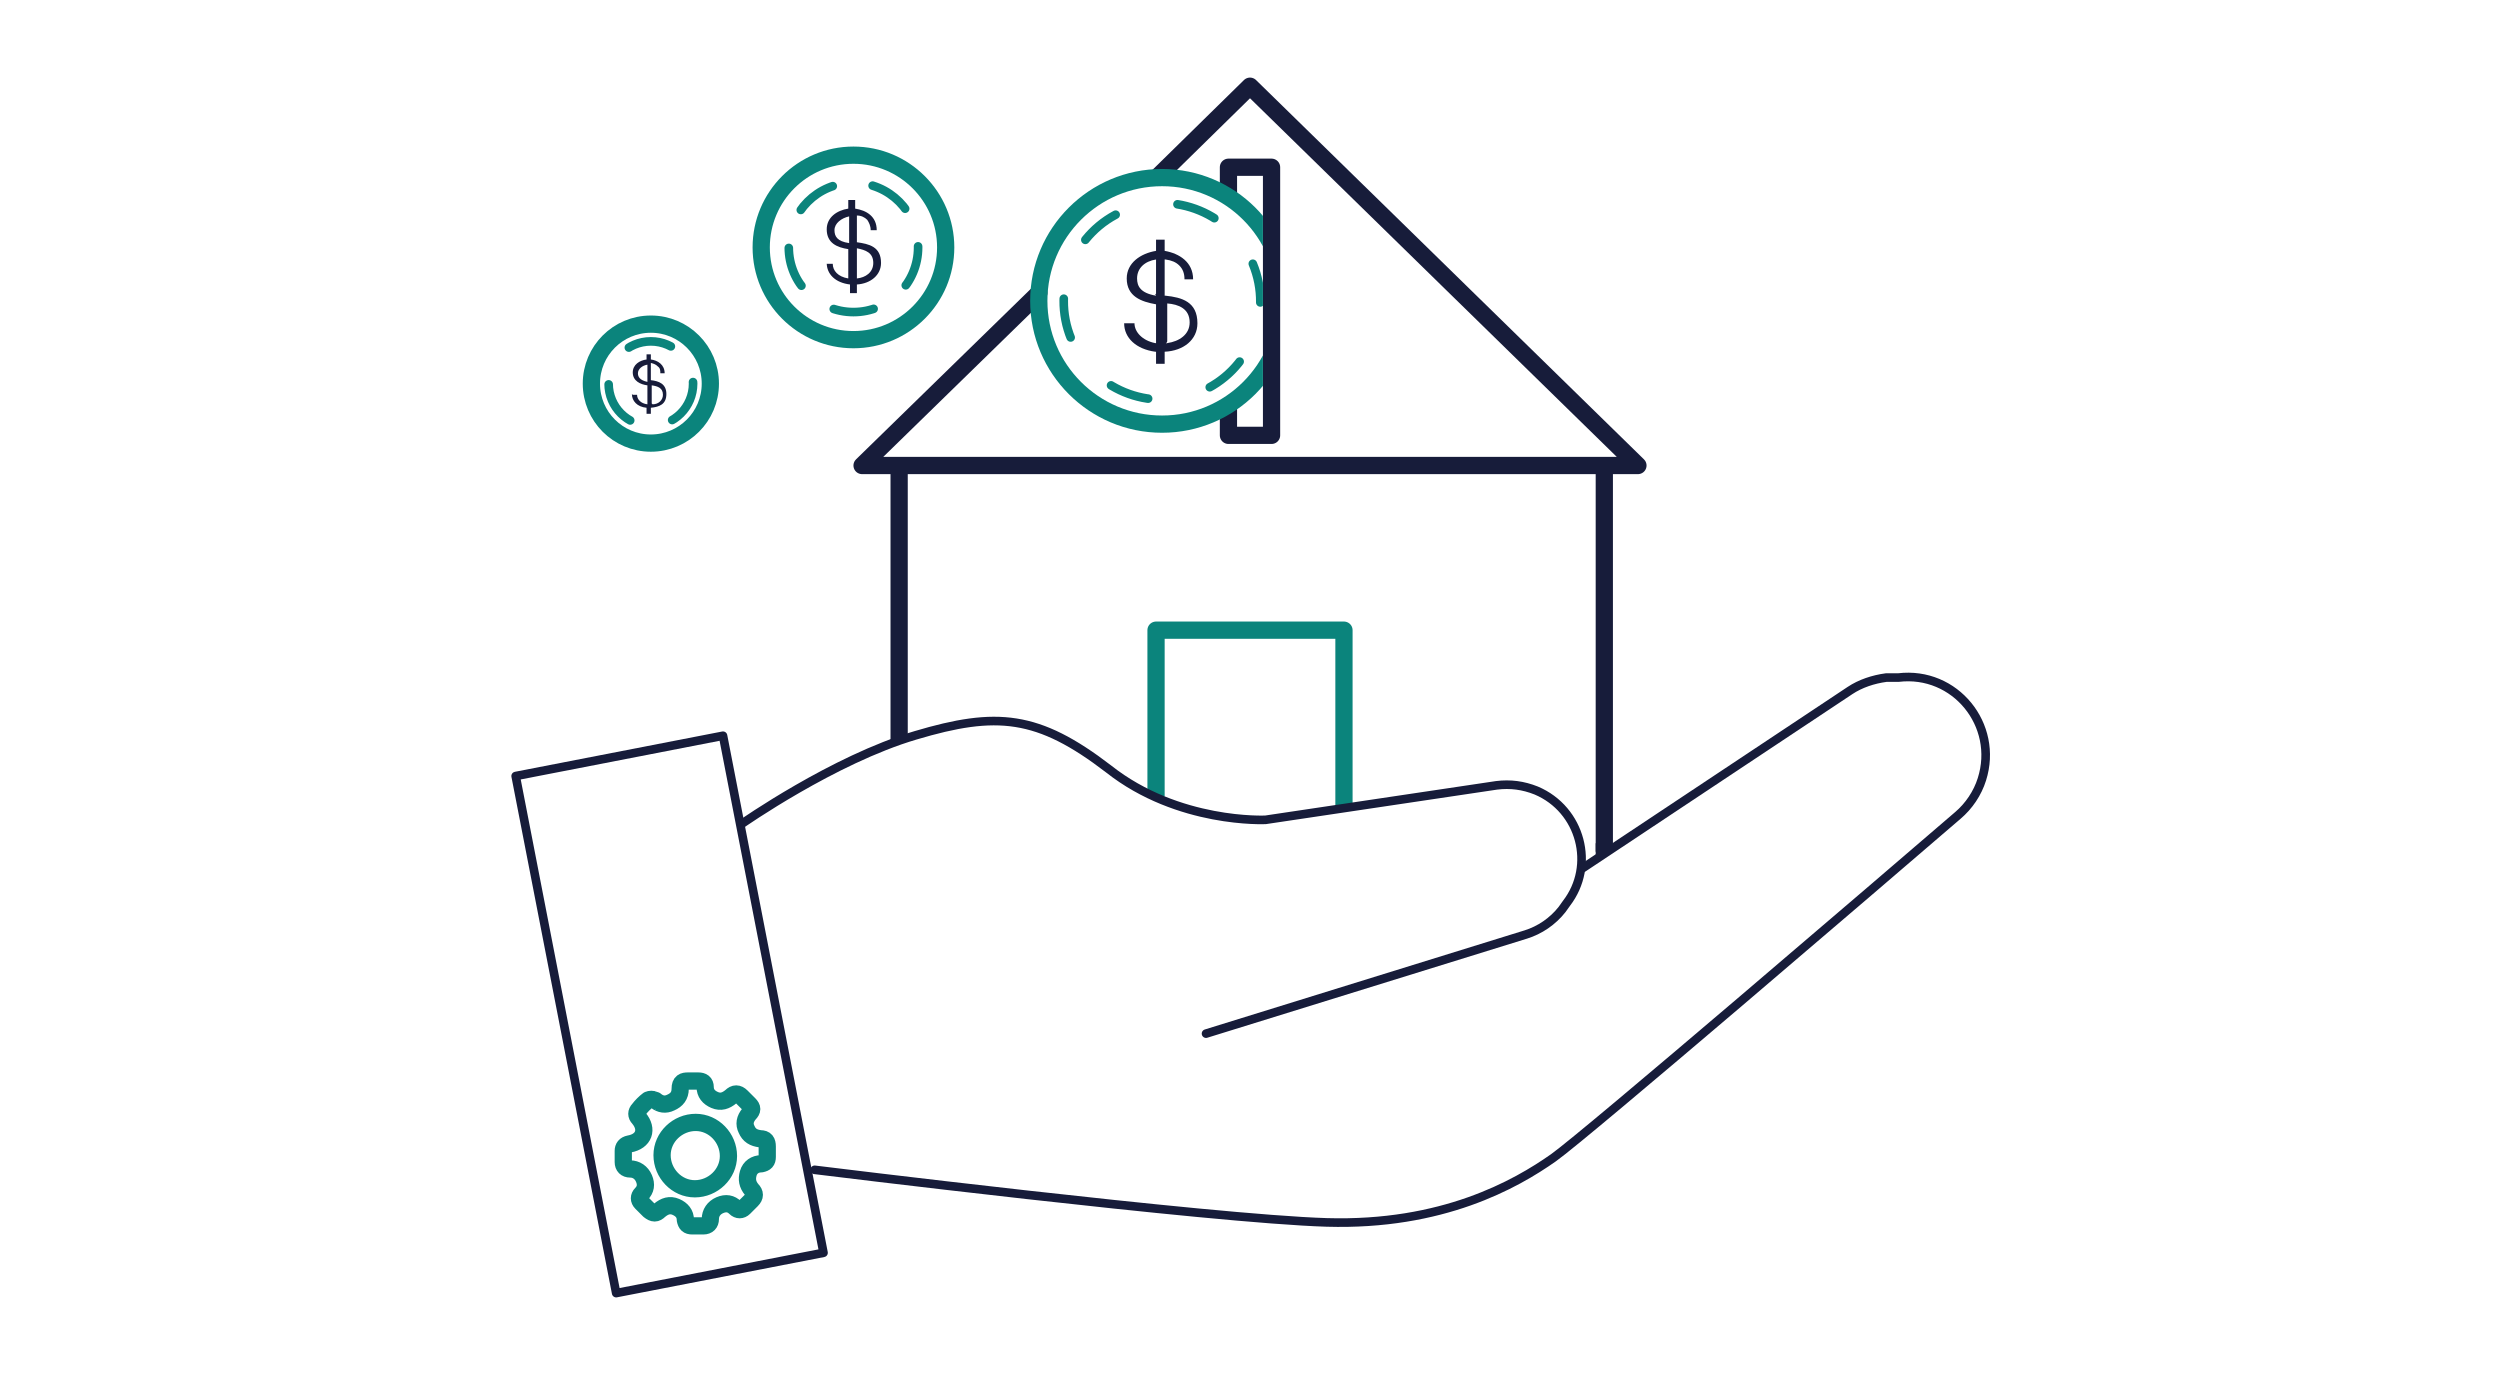 <?xml version="1.0" encoding="UTF-8"?>
<svg id="icons" xmlns="http://www.w3.org/2000/svg" width="290" height="160" xmlns:xlink="http://www.w3.org/1999/xlink" version="1.1" viewBox="0 0 290 160">
  <!-- Generator: Adobe Illustrator 29.6.0, SVG Export Plug-In . SVG Version: 2.1.1 Build 207)  -->
  <defs>
    <style>
      .st0, .st1, .st2, .st3, .st4, .st5, .st6, .st7, .st8 {
        fill: none;
      }

      .st9 {
        fill: #171c3a;
      }

      .st1, .st2, .st3, .st4, .st5, .st6, .st7, .st8 {
        stroke-linejoin: round;
      }

      .st1, .st2, .st7, .st8 {
        stroke-width: 2px;
      }

      .st1, .st3, .st4, .st6, .st8 {
        stroke: #0b847c;
      }

      .st2, .st3, .st4, .st5, .st6, .st8 {
        stroke-linecap: round;
      }

      .st2, .st5, .st7 {
        stroke: #171c3a;
      }

      .st3 {
        stroke-dasharray: 5.1 5.1;
      }

      .st4 {
        stroke-dasharray: 4.6 7.4;
      }

      .st6 {
        stroke-dasharray: 4.7 4.7;
      }

      .st10 {
        clip-path: url(#clippath);
      }
    </style>
    <clipPath id="clippath">
      <rect class="st0" x="116.2" y="17.6" width="30.3" height="34.3"/>
    </clipPath>
  </defs>
  <g>
    <polyline class="st1" points="134.1 92.4 134.1 73.1 155.9 73.1 155.9 93.7"/>
    <g>
      <line class="st7" x1="104.3" y1="85.9" x2="104.3" y2="54"/>
      <g>
        <line class="st7" x1="186.1" y1="54" x2="186.1" y2="98.8"/>
        <polyline class="st2" points="134.3 20.5 145 10 190 54 100 54 120.5 34"/>
      </g>
    </g>
    <g>
      <path class="st5" d="M86,95.6s10.7-7.5,20.2-10.3c9.4-2.8,14.2-2.4,22.4,3.9,8.1,6.4,18.2,5.9,18.2,5.9l26.8-4c1.6-.2,3.1,0,4.6.6h0c5.2,2.2,6.9,8.7,3.5,13.1l-.5.7c-1.1,1.4-2.6,2.4-4.2,2.9l-37.1,11.5"/>
      <path class="st5" d="M183.6,100.7l31-20.6c1.2-.8,2.7-1.3,4.2-1.5h1.4c6.6-.8,11.7,5.5,9.7,11.8h0c-.5,1.6-1.5,3.1-2.8,4.2-8.6,7.4-43.1,37-46.9,39.7-4.4,3.1-12.9,7.9-26.3,7.5-13.4-.4-59.4-6.1-59.4-6.1"/>
      <rect class="st5" x="65.4" y="87.1" width="24.5" height="61.1" transform="translate(-21 17) rotate(-11)"/>
    </g>
    <polygon class="st9" points="185.1 97.8 185.1 99.4 185.9 98.6 185.1 97.8"/>
  </g>
  <g>
    <path class="st9" d="M95.9,30.6h.7s0,0,0,0c0,.8.6,1.5,1.8,1.7,0,0,0,0,0,0v-3.4s0,0,0,0c-1.3-.2-2.5-.7-2.5-2.3,0-1.4,1.2-2.2,2.5-2.4,0,0,0,0,0,0v-1s0,0,0,0h.8s0,0,0,0v1s0,0,0,0c1.3.2,2.5.9,2.5,2.5,0,0,0,0,0,0h-.7s0,0,0,0c0-.5-.2-.9-.4-1.2-.3-.3-.7-.5-1.2-.5,0,0,0,0,0,0v3.1s0,0,0,0c1.4.2,2.8.5,2.8,2.4,0,1.4-1.2,2.4-2.8,2.5,0,0,0,0,0,0v1s0,0,0,0h-.8s0,0,0,0v-1s0,0,0,0c-1.7-.2-2.7-1.2-2.7-2.5s0,0,0,0ZM98.5,28.1s0,0,0,0v-3s0,0,0,0c-.9.2-1.7.8-1.7,1.6,0,.7.3,1.3,1.7,1.5ZM99.4,32.3c0,0,0,0,0,0,1-.1,1.9-.7,1.9-1.8,0-1.2-.9-1.5-1.9-1.7,0,0,0,0,0,0v3.3Z"/>
    <circle class="st6" cx="99" cy="28.7" r="7.5"/>
    <circle class="st8" cx="99" cy="28.7" r="10.7"/>
  </g>
  <g>
    <path class="st9" d="M73.4,45.8h.5s0,0,0,0c0,.5.4,1,1.2,1.1,0,0,0,0,0,0v-2.2s0,0,0,0c-.8-.1-1.7-.5-1.7-1.5,0-.9.8-1.4,1.6-1.5,0,0,0,0,0,0v-.6s0,0,0,0h.5s0,0,0,0v.6s0,0,0,0c.8.1,1.6.6,1.6,1.6,0,0,0,0,0,0h-.5s0,0,0,0c0-.3,0-.6-.3-.8-.2-.2-.4-.3-.8-.4,0,0,0,0,0,0v2s0,0,0,0c.9.1,1.8.4,1.8,1.6s-.8,1.5-1.8,1.6c0,0,0,0,0,0v.7s0,0,0,0h-.5s0,0,0,0v-.7s0,0,0,0c-1.1-.1-1.7-.8-1.7-1.6s0,0,0,0ZM75.1,44.2s0,0,0,0v-1.9s0,0,0,0c-.6.1-1.1.5-1.1,1,0,.4.2.8,1.1,1ZM75.7,46.9s0,0,0,0c.7,0,1.2-.5,1.2-1.1,0-.8-.6-1-1.3-1.1,0,0,0,0,0,0v2.1Z"/>
    <circle class="st3" cx="75.5" cy="44.5" r="4.9"/>
    <circle class="st8" cx="75.5" cy="44.5" r="6.9"/>
  </g>
  <polyline class="st2" points="142.5 22.6 142.5 19.4 147.5 19.4 147.5 50.5 142.5 50.5 142.5 47.1"/>
  <g class="st10">
    <g>
      <path class="st9" d="M130.6,37.5h1c0,0,0,0,0,0,0,1,.9,2,2.4,2.3,0,0,.1,0,.1,0v-4.5c0,0,0,0,0,0-1.7-.3-3.4-.9-3.4-3,0-1.8,1.6-2.9,3.4-3.2,0,0,0,0,0,0v-1.3c0,0,0,0,0,0h1c0,0,0,0,0,0v1.3c0,0,0,0,0,0,1.7.3,3.3,1.3,3.3,3.3,0,0,0,0,0,0h-1c0,0,0,0,0,0,0-.7-.2-1.2-.6-1.6-.4-.4-.9-.6-1.6-.7,0,0-.1,0-.1,0v4.2c0,0,0,0,.1,0,1.9.2,3.7.7,3.7,3.2,0,1.9-1.6,3.2-3.8,3.3,0,0,0,0,0,0v1.4c0,0,0,0,0,0h-1s0,0,0,0v-1.4c0,0,0,0-.1,0-2.2-.3-3.6-1.6-3.6-3.3,0,0,0,0,0,0ZM134,34.1c0,0,0,0,.1,0v-4c0,0,0,0,0,0-1.3.2-2.2,1-2.2,2.2,0,.9.4,1.7,2.2,2ZM135.3,39.8c0,0,0,.1.1,0,1.4-.2,2.6-1,2.6-2.4,0-1.6-1.3-2.1-2.6-2.2,0,0,0,0,0,0v4.4Z"/>
      <circle class="st4" cx="134.8" cy="34.9" r="11.4" transform="translate(-3.1 54.3) rotate(-22.5)"/>
      <circle class="st8" cx="134.8" cy="34.9" r="14.3"/>
    </g>
  </g>
  <path class="st8" d="M75.2,127.6c.2-.1.5-.1.7,0s.1,0,.2.1c.5.4,1.1.5,1.7.2.7-.3,1.1-.8,1.1-1.6s.4-.9.9-.9.8,0,1.2,0c.5,0,.8.2.8.7,0,.7.4,1.2,1.1,1.5.7.3,1.3.1,1.9-.4.4-.4.8-.4,1.2,0,.3.3.6.6.9.9.4.4.4.7,0,1.1-.5.6-.6,1.2-.3,1.8.3.7.8,1,1.6,1.1.6,0,.8.3.8.9,0,.4,0,.8,0,1.2,0,.5-.2.7-.7.8-.7,0-1.3.4-1.5,1.1-.2.7-.1,1.3.4,1.9.4.4.4.8,0,1.2-.3.3-.6.6-.9.9-.3.3-.7.3-1,0-.5-.5-1.1-.6-1.8-.3-.7.3-1.1.9-1.1,1.6,0,.5-.3.8-.8.8-.4,0-.9,0-1.3,0-.5,0-.7-.2-.8-.7,0-.7-.4-1.2-1.1-1.5-.7-.3-1.3-.1-1.9.4-.4.4-.7.4-1.2,0-.3-.3-.6-.6-.9-.9-.3-.3-.3-.7,0-1,.5-.5.6-1.1.3-1.8-.3-.7-.9-1.1-1.6-1.1-.5,0-.8-.3-.8-.8,0-.4,0-.9,0-1.3,0-.4.2-.7.7-.8,1.7-.3,2.2-1.7,1.1-3-.3-.3-.3-.7,0-1,.3-.4.7-.8,1.1-1.1,0,0,0,0,.1,0ZM80.7,130.2c-2.1,0-3.9,1.7-3.9,3.8,0,2.1,1.7,3.9,3.8,3.9,2.1,0,3.9-1.7,3.9-3.8,0-2.1-1.7-3.9-3.8-3.9Z"/>
</svg>